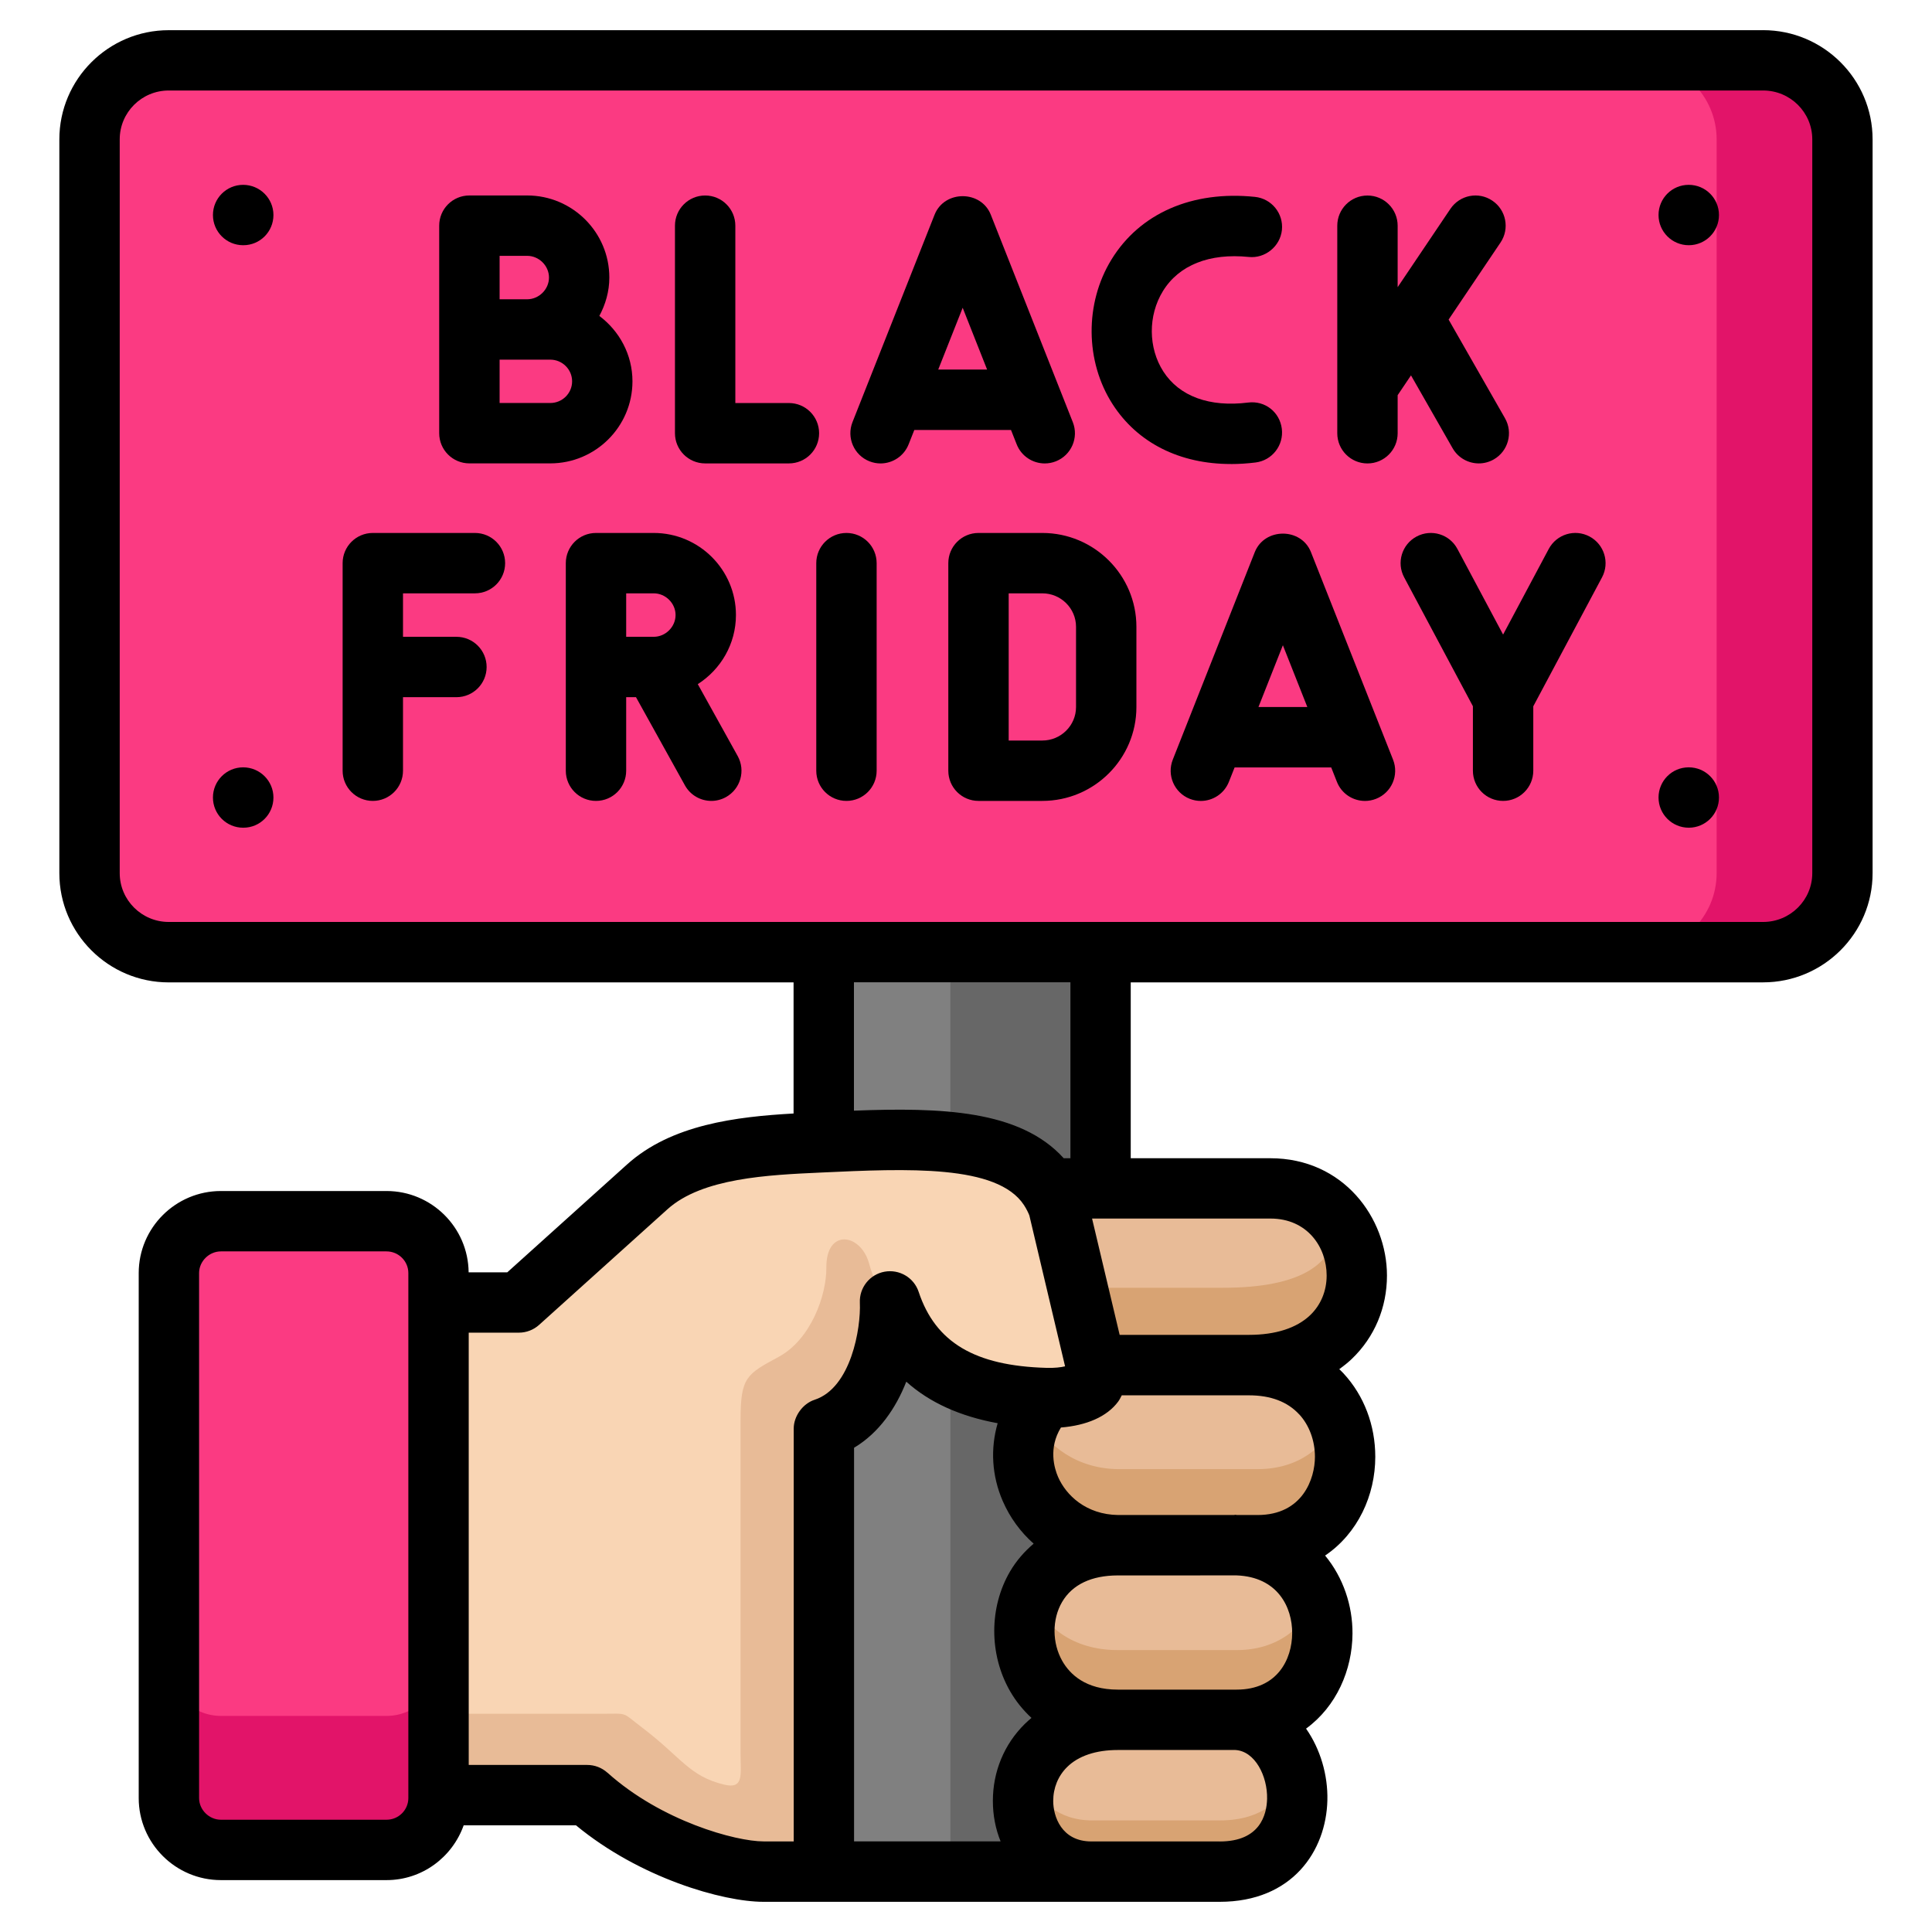<?xml version="1.0" encoding="UTF-8"?>
<svg xmlns="http://www.w3.org/2000/svg" height="512" viewBox="0 0 64 64" width="512">
  <g id="_x30_4_black_friday_sign">
    <g>
      <g clip-rule="evenodd" fill-rule="evenodd">
        <path d="m61.035 28.925v-24.308c0-1.438-1.182-2.617-2.627-2.617h-52.818c-1.442 0-2.624 1.179-2.624 2.617v24.308c0 1.438 1.182 2.617 2.624 2.617h21.699 9.17 21.949c1.445 0 2.627-1.179 2.627-2.617z" fill="#fb3a82"></path>
        <path d="m36.459 39.368v-7.826h-9.17v6.295c3.237-.149 6.287-.259 7.465 1.531h1.705z" fill="#808080"></path>
        <path d="m27.292 62v-14.678c1.868-.608 2.235-3.184 2.19-4.21.918 2.762 3.431 3.153 5.15 3.201 1.119.035 1.903-.37 1.681-1.034l-.014-.059-1.227-5.185c-.08-.245-.187-.467-.319-.667-1.196-1.815-4.318-1.677-7.604-1.524-1.969.09-4.308.211-5.708 1.473l-4.253 3.83h-2.662v16.32h4.925c1.951 1.753 4.641 2.534 5.84 2.534z" fill="#f9d5b4"></path>
        <path d="m37.031 51.187c-2.686-.035-4.1-3.001-2.398-4.874-1.719-.048-4.232-.439-5.15-3.201.045 1.027-.322 3.602-2.19 4.21v14.678h8.862c-3.05 0-3.265-5.03.877-5.03-4.065 0-4.197-5.825 0-5.783z" fill="#808080"></path>
        <path d="m40.964 56.97c3.691 0 3.823-5.51.18-5.783h-4.114c-4.197-.042-4.065 5.783 0 5.783z" fill="#e8bb97"></path>
        <path d="m41.657 51.187c3.875 0 3.958-5.966-.281-5.966h-5.077l.014.059c.222.664-.561 1.068-1.681 1.034-1.702 1.874-.288 4.84 2.398 4.874h4.114z" fill="#e8bb97"></path>
        <path d="m14.527 59.466v-16.32-.975c0-.944-.773-1.718-1.722-1.718h-5.486c-.946 0-1.722.774-1.722 1.718v17.391c0 .944.776 1.718 1.722 1.718h5.486c.95 0 1.722-.774 1.722-1.718z" fill="#fb3a82"></path>
        <path d="m14.527 59.466v-4.342c0 .947-.773 1.718-1.722 1.718h-5.486c-.946 0-1.722-.771-1.722-1.718v4.439c0 .944.776 1.718 1.722 1.718h5.486c.95 0 1.722-.774 1.722-1.718z" fill="#e21469"></path>
        <path d="m43.591 52.936c-.378.968-1.258 1.725-2.627 1.725h-3.934c-1.497 0-2.457-.788-2.87-1.78-.721 1.704.27 4.089 2.87 4.089h3.934c2.398 0 3.296-2.33 2.627-4.034z" fill="#d8a373"></path>
        <path d="m41.144 48.667h-4.114c-1.334-.017-2.357-.757-2.835-1.728-.953 1.839.43 4.217 2.835 4.248h4.114.513c2.475 0 3.4-2.43 2.648-4.19-.406.947-1.296 1.67-2.648 1.67h-.513z" fill="#d8a373"></path>
        <path d="m40.964 56.97h-3.934c-4.141 0-3.927 5.03-.877 5.03h4.253c3.629 0 3.033-4.912.558-5.03z" fill="#e8bb97"></path>
        <path d="m40.424 60.303h-4.253c-1.113 0-1.847-.671-2.131-1.518-.509 1.438.305 3.215 2.114 3.215h4.253c2.222 0 2.859-1.843 2.454-3.298-.288.888-1.057 1.601-2.436 1.601z" fill="#d8a373"></path>
        <path d="m42.084 39.368h-5.625-1.705c.132.201.239.422.319.667l1.227 5.185h.187 4.89c4.918 0 4.367-5.852.707-5.852z" fill="#e8bb97"></path>
        <path d="m40.514 42.659h-4.821l.607 2.562h.187 4.89c3.632 0 4.284-3.194 2.897-4.864.076 1.524-1.192 2.302-3.76 2.302z" fill="#d8a373"></path>
        <path d="m61.035 4.617c0-1.438-1.182-2.617-2.627-2.617h-4.166c1.445 0 2.624 1.179 2.624 2.617v24.308c0 1.438-1.178 2.617-2.624 2.617h4.166c1.445 0 2.627-1.179 2.627-2.617v-24.308z" fill="#e21469"></path>
        <path d="m27.292 62v-14.678c1.868-.608 2.235-3.184 2.19-4.21-.402-.432-.544-.726-.697-1.272-.277-.982-1.424-1.158-1.411.156.007.902-.506 2.371-1.58 2.952-1.064.574-1.262.674-1.262 2.088v11.083c0 .657.118 1.161-.544.999-1.165-.283-1.404-.892-2.7-1.877-.721-.546-.44-.47-1.376-.47h-5.386v2.696h4.925c1.951 1.753 4.641 2.534 5.84 2.534z" fill="#e8bb97"></path>
        <path d="m36.459 39.368v-7.826h-4.977v6.295c1.459.156 2.638.567 3.272 1.531h1.705z" fill="#676767"></path>
        <path d="m37.031 51.187c-2.405-.031-3.788-2.409-2.835-4.248.111-.218.257-.425.437-.626-.943-.028-2.124-.156-3.15-.723v16.41h4.672c-1.809 0-2.624-1.777-2.114-3.215.347-.985 1.31-1.815 2.991-1.815-2.599 0-3.591-2.385-2.87-4.089.405-.961 1.355-1.708 2.87-1.694z" fill="#676767"></path>
      </g>
      <g>
        <path d="m40.776 15.372c.266 0 .539-.017.819-.052.548-.069.935-.569.867-1.117s-.551-.939-1.117-.868c-1.275.16-2.275-.204-2.806-1.026-.506-.785-.513-1.856-.016-2.665.531-.865 1.544-1.264 2.844-1.132.534.057 1.04-.343 1.098-.892.057-.549-.343-1.041-.893-1.098-2.075-.215-3.812.541-4.753 2.075-.891 1.45-.875 3.377.039 4.795.825 1.281 2.225 1.98 3.917 1.979z"></path>
        <path d="m20.951 12.633c0-.888-.435-1.671-1.097-2.167.204-.382.331-.81.331-1.273 0-1.499-1.222-2.718-2.723-2.718h-1.913c-.553 0-1 .448-1 1v3.439 3.436c0 .552.447 1 1 1h2.679c1.501 0 2.723-1.219 2.723-2.718zm-4.401-4.158h.913c.392 0 .723.329.723.718 0 .391-.331.721-.723.721h-.913zm1.679 4.875h-1.679v-1.436h.913.766c.398 0 .723.322.723.718s-.324.718-.723.718z"></path>
        <path d="m26.134 13.351h-1.775v-5.875c0-.552-.447-1-1-1s-1 .448-1 1v6.875c0 .552.447 1 1 1h2.775c.553 0 1-.448 1-1s-.447-1-1-1z"></path>
        <path d="m33.49 14.242.189.477c.155.393.531.633.93.633.123 0 .247-.023.367-.07.514-.203.766-.784.562-1.298l-2.718-6.875c-.326-.814-1.533-.813-1.859-.001l-2.721 6.875c-.203.514.048 1.095.561 1.298.121.048.245.071.368.071.398 0 .774-.24.93-.632l.189-.477h3.201zm-2.41-2 .81-2.047.809 2.047z"></path>
        <path d="m46.741 12.435 1.378 2.412c.185.323.521.504.869.504.168 0 .339-.043.495-.132.479-.274.646-.885.372-1.364l-1.868-3.269 1.719-2.551c.309-.458.188-1.08-.271-1.388-.457-.31-1.078-.188-1.388.271l-1.748 2.595v-2.036c0-.552-.447-1-1-1s-1 .448-1 1v6.875c0 .552.447 1 1 1s1-.448 1-1v-1.261z"></path>
        <path d="m15.733 17.655h-3.383c-.553 0-1 .448-1 1v6.876c0 .552.447 1 1 1s1-.448 1-1v-2.436h1.77c.553 0 1-.448 1-1s-.447-1-1-1h-1.77v-1.44h2.383c.553 0 1-.448 1-1s-.447-1-1-1z"></path>
        <path d="m23.115 22.663c.757-.484 1.264-1.327 1.264-2.29 0-1.499-1.222-2.718-2.723-2.718h-1.913c-.553 0-1 .448-1 1v3.44 3.436c0 .552.447 1 1 1s1-.448 1-1v-2.436h.325l1.621 2.921c.183.329.523.515.875.515.164 0 .33-.041.484-.126.482-.268.657-.876.389-1.36zm-.736-2.29c0 .391-.331.722-.723.722h-.913v-1.44h.913c.392 0 .723.329.723.718z"></path>
        <path d="m28.04 17.655c-.553 0-1 .448-1 1v6.876c0 .552.447 1 1 1s1-.448 1-1v-6.876c0-.552-.447-1-1-1z"></path>
        <path d="m34.528 17.655h-2.114c-.553 0-1 .448-1 1v6.876c0 .552.447 1 1 1h2.114c1.719 0 3.117-1.395 3.117-3.109v-2.658c0-1.714-1.398-3.109-3.117-3.109zm1.117 5.767c0 .611-.501 1.109-1.117 1.109h-1.114v-4.876h1.114c.616 0 1.117.498 1.117 1.109z"></path>
        <path d="m43.426 18.287c-.324-.815-1.534-.812-1.859.001l-2.717 6.876c-.203.514.049 1.095.562 1.298.12.047.244.07.367.07.398 0 .774-.24.93-.633l.189-.477h3.2l.189.478c.155.393.531.632.93.632.123 0 .247-.023.368-.071.514-.203.765-.784.561-1.298zm-1.738 5.134.809-2.047.81 2.047z"></path>
        <path d="m52.657 17.773c-.489-.262-1.093-.075-1.353.412l-1.512 2.836-1.513-2.836c-.259-.487-.862-.673-1.353-.412-.487.26-.672.866-.411 1.353l2.277 4.269v2.136c0 .552.447 1 1 1s1-.448 1-1v-2.134l2.277-4.271c.26-.487.075-1.093-.412-1.353z"></path>
        <path d="m8.054 6.123c-.553 0-1 .448-1 1s.447 1 1 1h.007c.553 0 .997-.448.997-1s-.451-1-1.004-1z"></path>
        <path d="m8.054 25.419c-.553 0-1 .448-1 1s.447 1 1 1h.007c.553 0 .997-.448.997-1s-.451-1-1.004-1z"></path>
        <path d="m55.943 6.123h-.004c-.553 0-.998.448-.998 1s.449 1 1.002 1 1-.448 1-1-.447-1-1-1z"></path>
        <path d="m55.943 25.419h-.004c-.553 0-.998.448-.998 1s.449 1 1.002 1 1-.448 1-1-.447-1-1-1z"></path>
        <path d="m58.407 1h-52.818c-1.998 0-3.623 1.623-3.623 3.617v24.309c0 1.994 1.625 3.617 3.623 3.617h20.699v4.343c-1.899.107-4.048.365-5.516 1.688l-3.967 3.573h-1.281c-.014-1.487-1.228-2.693-2.72-2.693h-5.486c-1.501 0-2.723 1.219-2.723 2.718v17.391c0 1.498 1.222 2.718 2.723 2.718h5.486c1.182 0 2.181-.761 2.556-1.815h3.72c2.11 1.745 4.862 2.534 6.211 2.534h15.114c2.408 0 3.526-1.69 3.566-3.363.02-.837-.232-1.696-.706-2.374 1.007-.735 1.531-1.944 1.538-3.144.006-.929-.306-1.862-.907-2.589 1.092-.741 1.662-2.006 1.662-3.271 0-1.048-.373-2.029-1.053-2.764-.042-.046-.092-.093-.14-.14.158-.114.301-.229.417-.341.75-.718 1.163-1.698 1.163-2.759 0-1.911-1.445-3.887-3.863-3.887h-4.625v-5.826h20.948c2 0 3.627-1.623 3.627-3.617v-24.309c0-1.994-1.627-3.617-3.627-3.617zm-44.88 58.563c0 .396-.324.718-.723.718h-5.486c-.392 0-.723-.329-.723-.718v-17.391c0-.389.331-.718.723-.718h5.486c.398 0 .723.322.723.718v17.294.097zm6.593-.841c-.184-.165-.421-.256-.668-.256h-3.925v-14.32h1.662c.247 0 .485-.092.669-.257l4.252-3.83c1.151-1.038 3.332-1.137 5.085-1.217 2.871-.133 5.837-.27 6.723 1.074.087.132.152.271.181.348l1.183 4.997c-.136.033-.344.06-.621.051-2.368-.067-3.673-.843-4.229-2.517-.157-.474-.64-.757-1.131-.668-.49.09-.839.529-.817 1.027.037.843-.29 2.822-1.501 3.216-.39.127-.69.543-.69.951v13.678h-1c-.919 0-3.38-.668-5.172-2.278zm20.844-6.535c1.362.05 1.847 1.056 1.841 1.919-.005.86-.49 1.865-1.841 1.865h-3.934c-1.071 0-1.591-.514-1.838-.945-.342-.597-.346-1.384-.009-1.958.343-.584.98-.877 1.837-.88 0 0 .002-.001.003-.001.002 0.0.005.001.007.001zm-12.672-4.228c.828-.496 1.385-1.31 1.73-2.189.775.697 1.792 1.15 3.027 1.376-.243.833-.198 1.736.168 2.578.24.553.592 1.029 1.024 1.412-.305.259-.572.562-.781.919-.698 1.191-.699 2.748-.002 3.964.194.339.435.633.711.889-.082.068-.156.136-.224.202-.681.672-1.055 1.577-1.055 2.548 0 .482.091.934.256 1.34h-4.854zm12.114 13.041h-4.253c-.998 0-1.264-.843-1.264-1.34 0-.433.163-.832.461-1.125.373-.369.954-.564 1.68-.564h3.891c.652.035 1.07.864 1.053 1.619-.013.527-.234 1.411-1.567 1.411zm2.632-14.148c.332.358.521.871.521 1.406 0 .716-.4 1.929-1.902 1.929h-.67c-.022-.001-.04-.006-.062-.007-.005 0-.009 0-.013 0-.012 0-.022.006-.034.007h-3.835c-1.07-.014-1.731-.661-1.993-1.261-.122-.281-.327-.952.095-1.638.85-.068 1.524-.357 1.895-.857.049-.066.082-.139.12-.209h4.217c.715 0 1.275.212 1.661.632zm.909-4.598c0 .51-.194.977-.546 1.313-.446.427-1.147.652-2.024.652h-4.287l-.914-3.853h5.908c1.224 0 1.863.949 1.863 1.887zm-8.488-3.887h-.223c-1.449-1.603-4.069-1.684-6.948-1.575v-4.252h7.171zm24.575-9.443c0 .892-.73 1.617-1.627 1.617h-52.818c-.894 0-1.623-.725-1.623-1.617v-24.309c-0-.892.728-1.617 1.623-1.617h52.818c.897 0 1.627.725 1.627 1.617v24.309z"></path>
      </g>
    </g>
  </g>
</svg>
